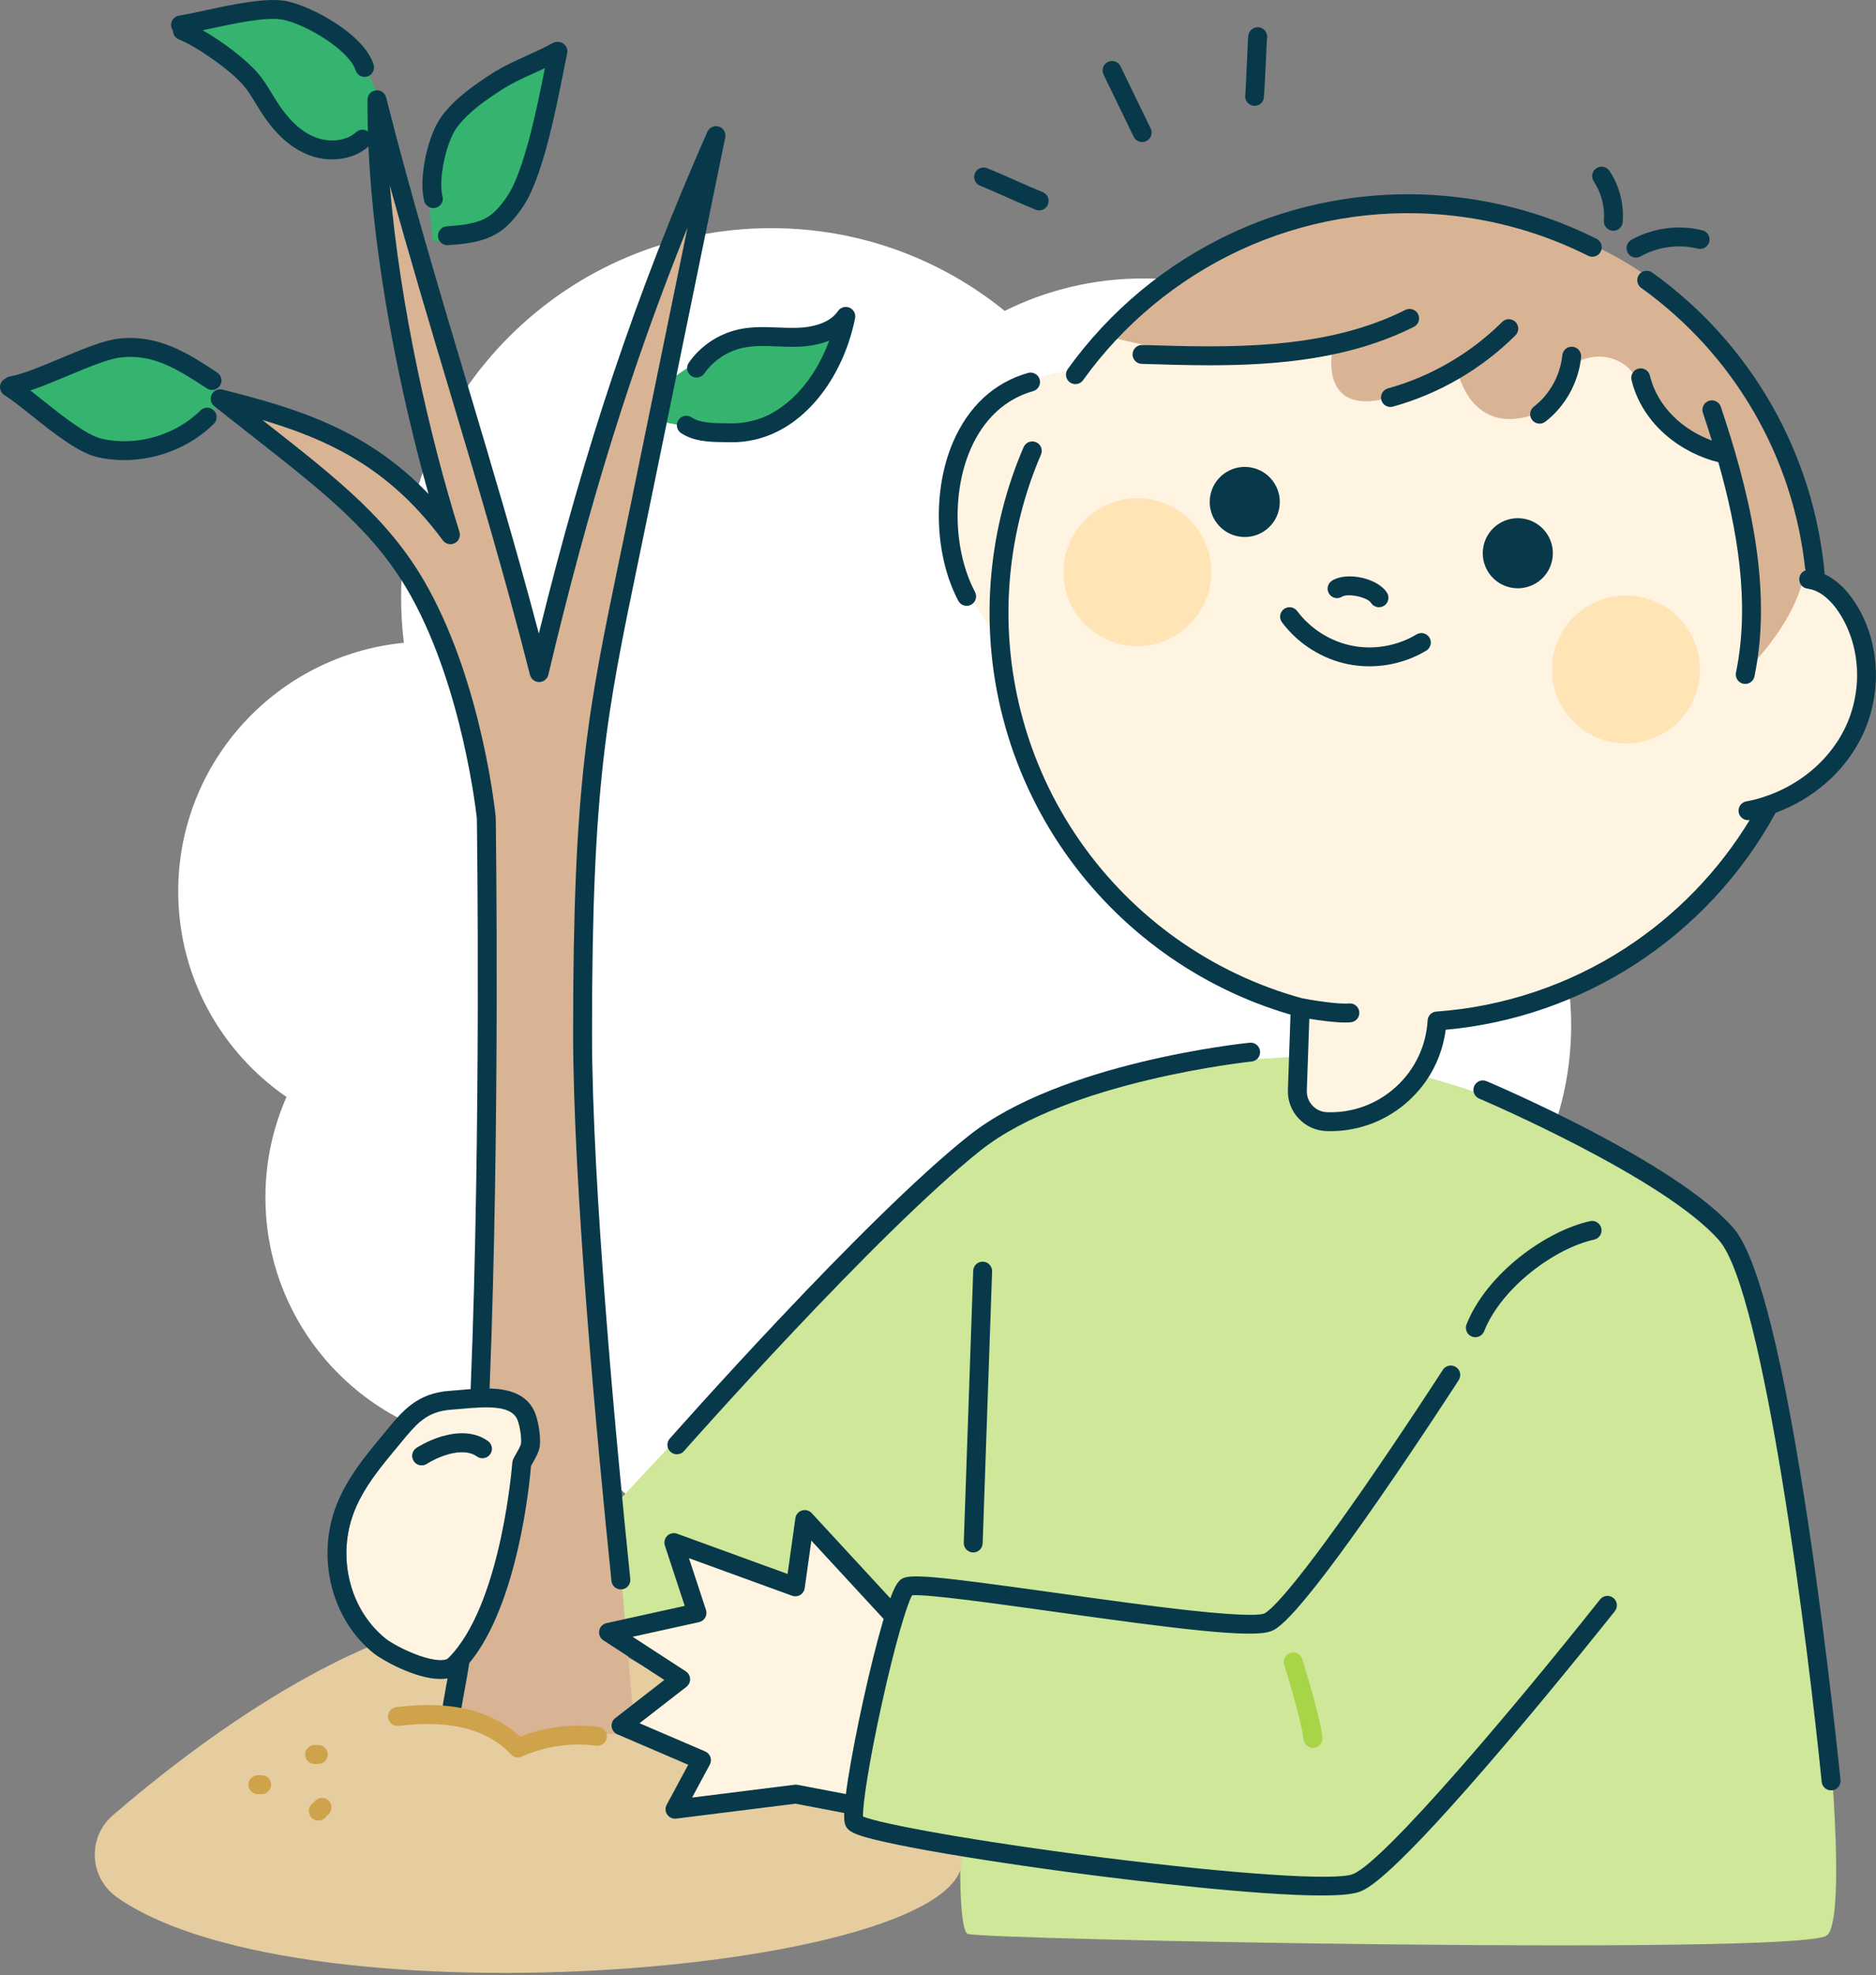 <svg width="780" height="821" viewBox="0 0 780 821" fill="none" xmlns="http://www.w3.org/2000/svg">
<rect x="0" y="0" width="780" height="821" fill="#808080" stroke="none"/>
<g clip-path="url(#clip0_227_1173)">
<path d="M653.251 426.497C653.355 377.317 625.853 334.512 585.311 312.662C597.534 293.012 604.623 269.844 604.672 245.019C604.825 173.769 547.032 115.889 475.596 115.741C454.802 115.696 435.148 120.557 417.723 129.218C391.326 107.784 357.67 94.899 320.982 94.823C235.993 94.643 166.952 163.209 166.772 247.967C166.759 254.468 167.154 260.875 167.927 267.165C115.354 272.291 74.219 316.439 74.102 370.243C74.025 405.771 91.864 437.164 119.119 455.932C113.517 468.638 110.39 482.675 110.359 497.437C110.237 554.758 156.732 601.326 214.206 601.451C222.961 601.469 231.465 600.403 239.596 598.391C262.996 631.084 301.315 652.432 344.665 652.522C408.976 652.656 462.416 605.963 472.551 544.664C488.211 551.425 505.474 555.197 523.623 555.233C595.063 555.385 653.099 497.747 653.247 426.501L653.251 426.497Z" fill="white"/>
<path d="M92.135 167.518C92.135 167.518 76.243 132.794 29.158 149.275L3.848 161.636C3.848 161.636 45.639 214.019 92.135 167.524V167.518Z" fill="#35B46F"/>
<path d="M279.868 157.116C279.868 157.116 299.487 140.636 334.02 138.284C334.02 138.284 348.143 140.636 352.073 129.65C352.073 129.65 338.73 190.864 275.164 175.169L279.874 157.116H279.868Z" fill="#35B46F"/>
<path d="M180.188 100.225C180.188 100.225 166.059 40.976 226.493 22.924C226.493 22.924 229.631 97.867 180.188 100.225Z" fill="#35B46F"/>
<path d="M161.387 52.743C161.387 52.743 131.563 79.423 112.73 46.467C93.897 13.506 75.059 14.291 75.059 14.291C75.059 14.291 141.762 -24.16 161.387 52.743Z" fill="#35B46F"/>
<path d="M256.318 624.847C256.318 624.847 374.036 496.538 416.411 467.107C458.792 437.676 558.851 438.855 558.851 438.855C558.851 438.855 698.932 468.286 723.653 522.432C748.375 576.584 773.489 796.317 759.36 804.558C745.231 812.798 406.212 806.129 402.283 803.772C398.359 801.42 399.341 766.69 399.341 766.69L354.019 757.86L259.254 678.993L256.312 624.841L256.318 624.847Z" fill="#CEE799"/>
<path d="M48.702 788.628C37.144 780.556 36.19 763.794 46.844 754.572C76.005 729.317 141.828 677.826 201.021 670.754C252.366 664.624 356.017 757.474 356.017 757.474C356.017 757.474 398.763 759.966 399.964 771.99C404.674 819.074 127.16 843.414 48.702 788.628Z" fill="#E5CD9F"/>
<path d="M188.823 715.093C188.823 715.093 213.151 386.27 202.166 330.553C186.808 252.656 160.964 216.366 93.867 164.572C93.867 164.572 166.066 184.584 185.685 219.897C185.685 219.897 151.937 88.837 158.219 58.233L226.494 280.325C226.494 280.325 268.286 101.394 293.394 73.928C293.394 73.928 238.265 296.019 242.969 422.37C247.679 548.72 264.16 721.369 264.16 721.369C264.16 721.369 228.06 717.445 216.289 726.864C216.289 726.864 199.808 709.598 188.823 715.093Z" fill="#D8B495"/>
<path d="M754.555 242.921C747.881 156.06 675.289 87.662 586.721 87.662C531.929 87.662 483.261 113.843 452.522 154.371C439.348 153.102 420.015 156.734 403.085 181.444C378.459 217.38 409.142 258.958 419.038 270.763C425.123 340.728 473.993 398.433 539.355 417.563L538.07 456.109C538.07 456.109 572.115 492.422 598.61 423.906C658.157 419.752 709.16 384.635 735.638 334.547C751.597 327.413 770.985 313.531 775.858 287.384C780.64 261.737 767.359 249.096 754.561 242.915L754.555 242.921Z" fill="#FFF4E1"/>
<path d="M461.16 139.857C461.16 139.857 502.362 152.807 554.157 144.566C554.157 144.566 547.095 175.17 580.057 164.578C613.019 153.985 605.957 153.985 605.957 153.985C605.957 153.985 611.845 184.589 642.45 170.466L647.945 158.869C653.542 147.053 669.377 144.488 678.229 154.109C678.863 154.794 679.492 155.54 680.121 156.337C680.121 156.337 687.182 183.411 714.261 188.12C714.261 188.12 736.625 257.574 724.854 279.937C724.854 279.937 753.106 254.037 750.754 228.143C750.754 228.143 737.804 133.968 660.109 101.013C582.415 68.051 492.949 98.66 461.166 139.857H461.16Z" fill="#D8B495"/>
<path d="M701.821 295.039C711.086 280.799 707.053 261.744 692.813 252.479C678.573 243.214 659.518 247.247 650.253 261.487C640.988 275.727 645.02 294.781 659.261 304.047C673.501 313.312 692.555 309.279 701.821 295.039Z" fill="#FFE4B6"/>
<path d="M487.91 264.659C502.74 256.371 508.043 237.63 499.755 222.8C491.466 207.97 472.725 202.667 457.895 210.955C443.065 219.243 437.762 237.984 446.05 252.814C454.338 267.644 473.079 272.947 487.91 264.659Z" fill="#FFE4B6"/>
<path d="M545.925 726.477C543.971 726.477 542.282 725.023 542.029 723.036C540.912 714.082 534.013 692.168 533.94 691.949C533.289 689.878 534.434 687.672 536.506 687.021C538.577 686.364 540.783 687.515 541.434 689.586C541.726 690.512 548.619 712.404 549.826 722.065C550.096 724.22 548.569 726.179 546.413 726.449C546.245 726.471 546.082 726.477 545.919 726.477H545.925Z" fill="#A8D447"/>
<path d="M366.93 674.492C367.093 673.937 367.25 673.403 367.402 672.876L337.342 640.318L334.575 660.077C334.412 661.25 333.722 662.289 332.706 662.901C331.69 663.513 330.449 663.631 329.338 663.226L286.446 647.616L293.53 669.137C293.878 670.193 293.76 671.343 293.21 672.309C292.66 673.274 291.728 673.959 290.639 674.2L263.016 680.291L285.138 694.667C286.204 695.357 286.867 696.525 286.923 697.793C286.973 699.062 286.412 700.28 285.407 701.06L265.884 716.233L293.204 727.959C294.215 728.397 295.001 729.233 295.365 730.277C295.73 731.316 295.641 732.467 295.113 733.432L287.737 747.129L330.404 741.796C330.808 741.746 331.224 741.757 331.628 741.835L351.712 745.669C351.954 743.755 352.268 741.549 352.672 738.995C354.093 729.974 356.327 718.422 358.959 706.471C361.626 694.369 364.455 683.008 366.925 674.487L366.93 674.492Z" fill="#FFF4E1"/>
<path d="M187.681 585.902C177.37 586.581 173.002 591.908 166.39 599.969C165.621 600.907 164.835 601.867 164.015 602.843C155.809 612.65 148.208 622.439 145.357 634.351C145.272 634.704 145.188 635.064 145.115 635.417C141.427 652.712 147.394 670.619 160.311 681.037C162.287 682.631 168.209 685.971 174.176 688.082C180.945 690.478 185.167 690.377 186.351 689.21C187.053 688.519 187.738 687.79 188.406 687.026C188.428 687.004 188.445 686.976 188.467 686.948C208.732 663.664 212.975 608.619 213.015 608.047C213.015 608.047 213.015 608.036 213.015 608.03C213.104 606.829 213.632 605.919 214.592 604.269C215.181 603.247 216.573 600.851 216.669 599.975C216.944 597.106 216.001 591.605 214.861 589.472C212.936 585.852 207.873 584.92 202.209 584.92C201.395 584.92 200.57 584.942 199.739 584.97C199.716 584.97 199.7 584.97 199.677 584.97C197.168 585.071 194.614 585.302 192.223 585.521C190.628 585.666 189.118 585.801 187.687 585.897L187.681 585.902ZM202.899 598.953C204.667 600.211 205.077 602.664 203.82 604.432C202.562 606.2 200.104 606.61 198.341 605.352C192.009 600.839 181.142 606.02 177.493 608.395C176.831 608.827 176.09 609.029 175.349 609.029C174.063 609.029 172.806 608.4 172.054 607.25C170.869 605.437 171.375 603.006 173.188 601.816C173.906 601.344 190.892 590.393 202.899 598.948V598.953Z" fill="#FFF4E1"/>
<path d="M627.837 244.151C635.684 245.936 643.492 241.024 645.277 233.177C647.062 225.33 642.151 217.521 634.303 215.736C626.456 213.951 618.647 218.863 616.862 226.71C615.077 234.558 619.989 242.366 627.837 244.151Z" fill="#08394A"/>
<path d="M503.335 205.398C501.55 213.245 506.462 221.054 514.309 222.839C522.157 224.624 529.965 219.712 531.75 211.865C533.535 204.017 528.623 196.209 520.776 194.424C512.928 192.639 505.12 197.551 503.335 205.398Z" fill="#08394A"/>
<path d="M444.844 158.913C445.54 159.412 446.337 159.648 447.129 159.648C448.352 159.648 449.559 159.076 450.323 158.009C466.989 134.775 489.498 116.117 515.415 104.043C542.107 91.609 571.79 86.535 601.266 89.364C622.036 91.356 641.896 97.054 660.285 106.293C662.222 107.27 664.585 106.484 665.562 104.548C666.538 102.611 665.752 100.248 663.816 99.271C644.556 89.594 623.764 83.627 602.018 81.539C571.15 78.581 540.058 83.896 512.098 96.919C484.957 109.56 461.387 129.1 443.935 153.429C442.672 155.191 443.076 157.644 444.838 158.913H444.844Z" fill="#08394A"/>
<path d="M589.608 130.566C588.637 128.624 586.274 127.844 584.331 128.815C550.589 145.745 510.403 144.487 474.944 143.381C474.904 143.381 474.859 143.381 474.82 143.381C472.71 143.381 470.964 145.06 470.896 147.187C470.829 149.354 472.53 151.167 474.702 151.234C483.835 151.521 493.277 151.818 502.853 151.818C531.431 151.818 561.249 149.191 587.857 135.843C589.799 134.872 590.579 132.508 589.608 130.566Z" fill="#08394A"/>
<path d="M630.12 133.827C628.593 132.289 626.101 132.278 624.563 133.81C611.389 146.9 594.964 156.454 577.068 161.439C574.98 162.023 573.757 164.189 574.335 166.277C574.817 168.018 576.395 169.152 578.118 169.152C578.466 169.152 578.82 169.107 579.173 169.006C598.36 163.662 615.969 153.417 630.098 139.378C631.636 137.852 631.647 135.359 630.115 133.821L630.12 133.827Z" fill="#08394A"/>
<path d="M653.855 144.133C651.694 143.919 649.774 145.502 649.566 147.663C648.758 155.96 644.335 163.948 637.733 169.033C636.016 170.358 635.696 172.822 637.02 174.546C637.795 175.55 638.957 176.078 640.136 176.078C640.972 176.078 641.814 175.814 642.533 175.264C650.824 168.876 656.381 158.845 657.391 148.427C657.599 146.266 656.022 144.346 653.86 144.138L653.855 144.133Z" fill="#08394A"/>
<path d="M685.988 156.1C685.477 153.989 683.35 152.693 681.245 153.209C679.134 153.72 677.843 155.847 678.354 157.952C682.912 176.723 699.421 188.433 714.437 192.109C722.189 219.317 727.796 250.617 721.779 279.526C721.335 281.653 722.699 283.73 724.821 284.174C725.091 284.23 725.36 284.258 725.624 284.258C727.448 284.258 729.082 282.984 729.469 281.131C737.463 242.77 726.197 201.102 715.486 169.084C714.796 167.023 712.573 165.918 710.513 166.602C708.453 167.293 707.347 169.516 708.032 171.576C709.272 175.292 710.524 179.143 711.753 183.1C700.493 178.997 689.317 169.802 685.988 156.094V156.1Z" fill="#08394A"/>
<path d="M560.746 276.108C563.575 276.664 566.46 276.939 569.345 276.939C577.631 276.939 585.927 274.688 593.017 270.411C594.875 269.288 595.47 266.875 594.347 265.017C593.224 263.159 590.811 262.564 588.953 263.686C581.049 268.458 571.315 270.181 562.256 268.401C553.196 266.622 544.837 261.357 539.319 253.953C538.023 252.213 535.564 251.853 533.824 253.15C532.084 254.447 531.724 256.905 533.021 258.651C539.69 267.604 549.794 273.97 560.746 276.12V276.108Z" fill="#08394A"/>
<path d="M552.592 246.768C553.748 248.603 556.179 249.148 558.014 247.992C560.434 246.465 568.528 248.199 570.05 250.574C570.802 251.747 572.065 252.381 573.361 252.381C574.086 252.381 574.821 252.179 575.478 251.758C577.302 250.585 577.835 248.16 576.668 246.33C572.778 240.256 559.962 237.461 553.821 241.345C551.986 242.502 551.436 244.932 552.598 246.768H552.592Z" fill="#08394A"/>
<path d="M767.181 245.095C764.56 242.254 761.686 240.099 758.677 238.684C754.164 188.411 728.067 142.747 686.955 113.271C685.192 112.008 682.734 112.413 681.471 114.175C680.208 115.938 680.612 118.391 682.374 119.659C720.994 147.35 745.727 190.006 750.616 237.09C749.297 237.59 748.292 238.785 748.107 240.279C747.843 242.434 749.37 244.393 751.526 244.663C754.933 245.084 758.256 247.026 761.399 250.433C762.539 251.668 763.617 253.06 764.616 254.587C773.861 268.676 774.647 287.913 766.62 303.591C760.013 316.502 747.787 326.606 733.08 331.315C730.773 332.056 728.41 332.651 726.058 333.089C723.925 333.488 722.516 335.542 722.914 337.675C723.268 339.567 724.918 340.886 726.771 340.886C727.006 340.886 727.242 340.864 727.483 340.819C714.517 362.166 696.722 380.505 675.661 394.162C652.163 409.397 625.034 418.479 597.214 420.433C595.244 420.573 593.683 422.15 593.565 424.126C592.953 434.752 588.283 444.553 580.419 451.721C572.56 458.889 562.377 462.645 551.74 462.263C549.416 462.184 547.266 461.202 545.678 459.501C544.095 457.8 543.264 455.589 543.343 453.27L544.381 423.43C548.58 424.121 554.771 424.985 559.329 424.985C560.149 424.985 560.912 424.957 561.603 424.895C563.764 424.699 565.358 422.79 565.167 420.629C564.976 418.468 563.068 416.862 560.901 417.065C556.253 417.48 545.481 415.701 541.513 414.943C504.156 404.76 471.329 381.566 449.06 349.615C426.517 317.271 416.228 277.815 420.079 238.516C421.763 221.328 426.051 204.651 432.815 188.945C433.674 186.952 432.754 184.639 430.761 183.78C428.768 182.922 426.455 183.842 425.597 185.835C418.507 202.288 414.022 219.751 412.254 237.747C408.223 278.904 419.001 320.223 442.611 354.106C465.356 386.747 498.632 410.66 536.573 421.712L535.484 452.99C535.332 457.408 536.91 461.623 539.924 464.856C542.944 468.09 547.036 469.959 551.459 470.11C552.032 470.133 552.605 470.139 553.172 470.139C565.246 470.139 576.737 465.693 585.701 457.52C594.239 449.734 599.622 439.355 601.082 427.999C629.059 425.485 656.25 416.099 679.927 400.752C704.216 385.007 724.357 363.306 738.166 338.001C738.194 337.95 738.216 337.894 738.244 337.838C753.687 332.146 766.474 321.099 773.603 307.172C782.899 289.025 781.944 266.689 771.178 250.281C769.943 248.395 768.59 246.655 767.159 245.106L767.181 245.095Z" fill="#08394A"/>
<path d="M398.438 249.709C399.139 251.045 400.504 251.803 401.918 251.803C402.536 251.803 403.164 251.657 403.748 251.348C405.668 250.337 406.403 247.957 405.387 246.038C396.524 229.254 395.721 204.954 403.434 186.941C407.211 178.122 414.806 166.738 429.558 162.568C431.646 161.978 432.859 159.806 432.27 157.718C431.68 155.629 429.508 154.411 427.42 155.006C413.381 158.975 402.592 168.95 396.209 183.848C387.626 203.893 388.541 230.977 398.438 249.709Z" fill="#08394A"/>
<path d="M670.451 95.903C670.557 95.915 670.664 95.915 670.771 95.915C672.797 95.915 674.52 94.354 674.683 92.299C675.284 84.823 673.33 77.267 669.182 71.019C667.981 69.212 665.545 68.718 663.737 69.919C661.93 71.12 661.436 73.557 662.637 75.364C665.814 80.152 667.313 85.94 666.853 91.665C666.679 93.826 668.29 95.724 670.456 95.898L670.451 95.903Z" fill="#08394A"/>
<path d="M705.917 103.347C708.022 103.875 710.155 102.589 710.677 100.484C711.199 98.379 709.919 96.246 707.814 95.724C697.929 93.265 687.162 94.714 678.276 99.698C676.385 100.759 675.711 103.156 676.772 105.048C677.491 106.333 678.827 107.057 680.202 107.057C680.853 107.057 681.51 106.895 682.122 106.552C689.279 102.539 697.957 101.371 705.922 103.353L705.917 103.347Z" fill="#08394A"/>
<path d="M257.754 231.354C244.389 295.772 238.287 325.175 238.287 429.437C238.287 492.867 248.279 599.296 254.235 657.091C254.442 659.111 256.149 660.616 258.136 660.616C258.271 660.616 258.405 660.61 258.546 660.593C260.707 660.369 262.273 658.443 262.054 656.282C256.115 598.639 246.146 492.514 246.146 429.431C246.146 325.978 252.197 296.828 265.45 232.948C266.623 227.307 267.847 221.396 269.132 215.142C279.938 162.478 290.744 109.814 301.544 57.15C301.948 55.185 300.803 53.226 298.889 52.614C296.975 52.002 294.909 52.934 294.101 54.775C264.552 121.855 243.294 185.005 224.035 263.344C214.57 227.469 204.247 192.936 194.216 159.402C182.793 121.203 170.983 81.708 160.531 40.484C160.042 38.57 158.218 37.312 156.253 37.548C154.294 37.784 152.812 39.44 152.795 41.416C152.762 45.755 152.823 50.161 152.952 54.624C151.482 53.591 149.444 53.675 148.063 54.933C143.82 58.783 136.455 59.496 130.145 56.667C124.627 54.192 119.676 49.426 115.012 42.1C114.377 41.107 113.777 40.108 113.137 39.053C111.357 36.105 109.511 33.063 107.119 30.296C102.286 24.705 92.699 17.391 84.284 12.574C85.109 12.395 85.957 12.215 86.833 12.024C97.026 9.824 110.981 6.81 117.701 8.196C122.539 9.195 129.567 12.434 135.602 16.453C142.158 20.815 146.722 25.569 147.816 29.167C148.333 30.863 149.888 31.957 151.577 31.957C151.953 31.957 152.341 31.901 152.722 31.789C154.799 31.16 155.972 28.965 155.338 26.888C151.532 14.354 129.837 2.684 119.289 0.506C110.948 -1.212 96.656 1.87 85.171 4.345C81.096 5.227 77.239 6.057 74.455 6.49C72.311 6.821 70.84 8.83 71.177 10.975C71.278 11.631 71.542 12.232 71.918 12.726C71.918 14.264 72.833 15.729 74.343 16.352C82.477 19.726 95.769 29.173 101.175 35.432C103.134 37.7 104.728 40.332 106.412 43.117C107.046 44.166 107.703 45.25 108.382 46.316C113.895 54.977 119.963 60.709 126.929 63.835C130.555 65.463 134.4 66.255 138.128 66.255C143.797 66.255 149.203 64.419 153.183 60.883C155.372 109.455 166.413 163.511 178.168 205.314C152.84 178.869 124.162 169.854 92.496 161.939C90.7 161.49 88.837 162.355 88.017 164.016C87.198 165.678 87.647 167.682 89.095 168.833C94.433 173.071 99.474 177.022 104.352 180.845C135.849 205.521 156.657 221.828 171.275 248.48C192.212 286.639 197.921 337.013 198.264 340.213C198.342 345.619 200.06 468.971 195.681 577.348C194.244 577.454 192.841 577.583 191.505 577.701C189.961 577.842 188.496 577.971 187.16 578.061C173.453 578.964 167.362 586.385 160.306 594.985C159.554 595.9 158.785 596.843 157.982 597.803C149.5 607.935 140.951 618.965 137.707 632.527C137.606 632.948 137.51 633.369 137.42 633.79C133.12 653.953 140.165 674.907 155.366 687.161C158.605 689.777 172.616 697.843 183.158 697.843C184.163 697.843 185.134 697.759 186.066 697.602C185.869 698.68 185.673 699.769 185.482 700.824C184.915 703.939 184.427 706.634 184.18 708.217C183.848 710.361 185.314 712.371 187.458 712.702C187.66 712.735 187.868 712.747 188.064 712.747C189.967 712.747 191.64 711.36 191.943 709.418C192.173 707.936 192.678 705.163 193.212 702.222C193.919 698.337 194.699 694.015 195.115 691.242C215.497 666.684 220.251 615.838 220.79 609.243C220.947 608.951 221.189 608.541 221.379 608.215C222.94 605.521 224.254 603.102 224.478 600.733C224.86 596.775 223.788 589.54 221.784 585.779C218.242 579.127 211.034 577.303 203.557 577.095C207.992 466.732 206.139 341.178 206.122 339.91C206.122 339.797 206.117 339.691 206.105 339.579C205.887 337.384 200.481 285.354 178.168 244.691C162.77 216.624 141.462 199.93 109.202 174.654C109.157 174.62 109.112 174.581 109.062 174.547C120.934 178.072 131.537 182.024 141.546 187.323C158.319 196.203 171.847 208.047 184.124 224.595C185.269 226.133 187.351 226.627 189.063 225.757C190.775 224.887 191.606 222.911 191.034 221.081C178.937 182.4 166.284 127.827 162.085 77.049C170.062 106.042 178.476 134.187 186.689 161.653C198.106 199.829 209.906 239.308 220.358 280.515C220.801 282.261 222.367 283.479 224.164 283.479H224.197C226.005 283.462 227.571 282.216 227.992 280.453C244.641 210.141 262.509 152.47 285.86 94.518C277.721 134.204 269.576 173.884 261.436 213.565C260.157 219.813 258.927 225.718 257.76 231.354H257.754ZM199.723 584.976C200.554 584.943 201.379 584.926 202.193 584.926C207.862 584.926 212.92 585.863 214.846 589.478C215.985 591.617 216.928 597.112 216.653 599.981C216.558 600.856 215.171 603.253 214.576 604.275C213.622 605.925 213.089 606.84 212.999 608.036C212.999 608.036 212.999 608.047 212.999 608.053C212.959 608.625 208.716 663.675 188.451 686.953C188.429 686.976 188.407 687.004 188.39 687.032C187.722 687.795 187.037 688.525 186.335 689.216C185.151 690.383 180.924 690.484 174.16 688.087C168.193 685.971 162.276 682.637 160.295 681.043C147.378 670.624 141.411 652.718 145.099 635.423C145.178 635.064 145.257 634.71 145.341 634.357C148.192 622.445 155.793 612.656 164 602.849C164.819 601.872 165.605 600.912 166.374 599.975C172.987 591.914 177.359 586.587 187.666 585.908C189.097 585.813 190.607 585.678 192.201 585.532C194.592 585.319 197.147 585.089 199.656 584.982C199.673 584.982 199.695 584.982 199.717 584.982L199.723 584.976Z" fill="#08394A"/>
<path d="M278.475 597.92C277.038 599.548 277.195 602.029 278.823 603.466C279.57 604.123 280.496 604.449 281.422 604.449C282.511 604.449 283.595 604 284.369 603.118C285.166 602.215 364.815 512.11 407.858 478.037C444.182 449.28 519.637 441.275 520.395 441.196C522.556 440.977 524.128 439.047 523.903 436.891C523.684 434.73 521.747 433.158 519.598 433.383C516.409 433.708 441.111 441.696 402.98 471.879C359.386 506.39 279.284 597.011 278.475 597.926V597.92Z" fill="#08394A"/>
<path d="M752.271 636.186C741.611 564.548 731.007 522.241 720.74 510.436C696.878 482.992 621.277 450.721 618.072 449.363C616.073 448.515 613.766 449.447 612.919 451.446C612.071 453.444 613.003 455.751 615.001 456.599C615.77 456.924 692.129 489.515 714.807 515.595C733.449 537.032 751.883 685.285 757.418 740.599C757.62 742.625 759.327 744.135 761.325 744.135C761.454 744.135 761.589 744.13 761.723 744.113C763.885 743.9 765.456 741.974 765.243 739.813C765.193 739.314 760.141 689.08 752.271 636.18V636.186Z" fill="#08394A"/>
<path d="M670.785 664.147C669.084 662.8 666.614 663.086 665.267 664.787C631.143 707.83 575.622 773.753 562.526 778.934C555.329 781.785 513.313 778.984 457.965 771.968C406.07 765.389 366.209 758.12 358.816 755.004C358.642 750.036 361.309 732.405 366.529 708.649C372.075 683.406 377.049 666.864 379.232 663.047C385.413 662.491 414.63 666.577 438.313 669.889C487.817 676.811 520.846 681.11 528.581 677.922C531.152 676.861 537.99 674.049 573.376 623.069C590.576 598.286 606.349 573.862 606.506 573.615C607.685 571.791 607.157 569.36 605.333 568.181C603.509 567.003 601.078 567.53 599.899 569.355C599.742 569.596 584.03 593.93 566.904 618.6C535.301 664.124 527.285 669.951 525.584 670.653C524.4 671.141 519.044 671.989 494.918 669.362C478.594 667.582 458.667 664.798 439.396 662.104C387.742 654.879 378.07 654.02 374.742 656.356C373.602 657.153 372.305 658.545 370.178 664.31L337.48 628.895C336.447 627.778 334.87 627.357 333.422 627.812C331.973 628.267 330.912 629.513 330.705 631.017L327.46 654.183L281.52 637.461C280.106 636.945 278.523 637.287 277.439 638.331C276.362 639.381 275.969 640.953 276.44 642.378L284.697 667.459L252.157 674.633C250.613 674.975 249.417 676.21 249.137 677.765C248.856 679.325 249.535 680.897 250.86 681.762L276.216 698.242L255.794 714.111C254.694 714.964 254.133 716.334 254.307 717.715C254.486 719.096 255.379 720.275 256.653 720.825L286.146 733.488L277.192 750.115C276.496 751.412 276.581 752.983 277.411 754.196C278.152 755.274 279.365 755.902 280.65 755.902C280.813 755.902 280.976 755.891 281.139 755.874L330.75 749.671L350.851 753.505C350.896 753.517 350.941 753.517 350.986 753.522C350.868 757.07 351.294 758.091 351.581 758.776C352.574 761.156 355.308 762.492 363.296 764.496C368.679 765.849 376.229 767.404 385.727 769.116C403.791 772.372 428.36 776.071 453.127 779.265C471.196 781.594 522.053 787.814 549.418 787.814C556.862 787.814 562.57 787.354 565.405 786.231C568.543 784.991 578.086 781.213 626.204 724.647C649.712 697.007 671.2 669.929 671.414 669.659C672.761 667.958 672.475 665.488 670.774 664.141L670.785 664.147ZM352.67 739.001C352.266 741.555 351.951 743.761 351.71 745.675L331.625 741.841C331.221 741.762 330.806 741.751 330.402 741.802L287.734 747.134L295.11 733.438C295.632 732.467 295.722 731.322 295.363 730.283C294.998 729.245 294.218 728.403 293.202 727.965L265.881 716.238L285.405 701.066C286.41 700.285 286.971 699.067 286.92 697.799C286.864 696.53 286.202 695.363 285.135 694.672L263.013 680.296L290.636 674.206C291.72 673.965 292.657 673.28 293.207 672.314C293.757 671.349 293.875 670.198 293.527 669.143L286.443 647.621L329.335 663.232C330.452 663.636 331.687 663.518 332.703 662.906C333.719 662.294 334.404 661.256 334.572 660.083L337.34 640.324L367.399 672.881C367.242 673.403 367.085 673.937 366.928 674.498C364.463 683.019 361.634 694.38 358.962 706.483C356.33 718.433 354.096 729.986 352.675 739.006L352.67 739.001Z" fill="#08394A"/>
<path d="M404.637 528.18L400.713 641.187C400.64 643.354 402.335 645.173 404.502 645.252C404.547 645.252 404.592 645.252 404.643 645.252C406.748 645.252 408.493 643.579 408.566 641.457L412.49 528.449C412.563 526.283 410.868 524.464 408.701 524.385C406.523 524.307 404.716 526.008 404.637 528.174V528.18Z" fill="#08394A"/>
<path d="M173.153 601.815C171.34 603.005 170.835 605.436 172.019 607.249C172.771 608.4 174.029 609.029 175.314 609.029C176.05 609.029 176.796 608.821 177.458 608.394C181.113 606.02 191.98 600.839 198.307 605.352C200.075 606.609 202.528 606.199 203.785 604.431C205.043 602.663 204.633 600.21 202.865 598.953C190.858 590.398 173.866 601.35 173.153 601.821V601.815Z" fill="#08394A"/>
<path d="M613.407 555.792C614.967 555.792 616.443 554.86 617.055 553.322C624.42 534.905 646.66 518.75 662.804 515.219C664.926 514.753 666.268 512.66 665.802 510.543C665.336 508.421 663.242 507.085 661.126 507.546C643.09 511.492 618.324 529 609.764 550.409C608.955 552.424 609.938 554.709 611.953 555.517C612.43 555.708 612.924 555.798 613.412 555.798L613.407 555.792Z" fill="#08394A"/>
<path d="M410.453 69.902C408.443 69.082 406.147 70.042 405.328 72.052C404.508 74.062 405.468 76.357 407.478 77.177C411.806 78.951 415.421 80.562 418.918 82.117C422.471 83.7 426.142 85.333 430.582 87.152C431.071 87.354 431.576 87.444 432.07 87.444C433.619 87.444 435.084 86.523 435.707 85.002C436.527 82.992 435.567 80.697 433.558 79.877C429.224 78.103 425.609 76.492 422.112 74.932C418.564 73.349 414.893 71.715 410.453 69.897V69.902Z" fill="#08394A"/>
<path d="M471.351 56.824C472.03 58.222 473.428 59.03 474.882 59.03C475.46 59.03 476.05 58.901 476.605 58.631C478.553 57.677 479.367 55.325 478.413 53.377C476.179 48.797 474.169 44.643 472.159 40.484C470.144 36.319 468.135 32.153 465.895 27.562C464.941 25.614 462.589 24.8 460.641 25.754C458.693 26.709 457.879 29.061 458.833 31.008C461.067 35.589 463.077 39.743 465.087 43.902C467.102 48.067 469.111 52.232 471.351 56.824Z" fill="#08394A"/>
<path d="M521.637 43.986C523.208 43.986 524.696 43.038 525.302 41.483C525.523 40.914 525.824 36.374 526.206 27.865C526.408 23.295 526.661 17.699 526.779 16.155C526.885 15.701 526.908 15.218 526.84 14.724C526.554 12.714 524.775 11.204 522.748 11.311C521.48 11.373 519.257 12.248 518.982 15.139C518.959 15.353 518.937 15.661 518.914 16.054C518.869 16.75 518.813 17.744 518.757 18.934C518.639 21.275 518.504 24.396 518.364 27.511C518.151 32.299 517.887 38.221 517.78 39.361C517.455 41.174 518.443 43.026 520.222 43.717C520.688 43.896 521.171 43.986 521.648 43.986H521.637Z" fill="#08394A"/>
<path d="M203.33 89.841C198.419 93.136 191.688 93.63 185.749 94.063C183.583 94.22 181.96 96.106 182.117 98.267C182.269 100.333 183.992 101.91 186.03 101.91C186.125 101.91 186.221 101.91 186.322 101.899C192.895 101.416 201.068 100.821 207.709 96.364C211.728 93.664 214.613 89.965 217.134 86.367C225.312 74.685 230.707 47.68 234.277 29.807C234.838 27 235.366 24.351 235.826 22.167C236.275 20.045 234.917 17.957 232.795 17.508C232.615 17.469 232.43 17.446 232.25 17.435C231.437 17.323 230.578 17.458 229.803 17.895C226.508 19.731 222.983 21.331 219.25 23.026C214.232 25.305 209.039 27.657 204.374 30.677C197.088 35.392 189.499 40.618 183.841 48.028C177.75 56.004 173.922 74.281 176.386 83.577C176.852 85.334 178.441 86.501 180.181 86.501C180.512 86.501 180.854 86.457 181.191 86.367C183.291 85.811 184.537 83.656 183.981 81.562C182.146 74.652 185.514 58.788 190.088 52.799C194.978 46.394 201.938 41.617 208.641 37.278C212.811 34.578 217.734 32.344 222.494 30.189C223.836 29.577 225.2 28.954 226.559 28.319C223.325 44.502 217.92 71.542 210.695 81.865C208.613 84.84 206.277 87.865 203.325 89.847L203.33 89.841Z" fill="#08394A"/>
<path d="M83.367 170.584C72.881 180.963 56.793 185.6 42.389 182.378C36.119 180.98 26.043 172.953 17.949 166.509C16.113 165.05 14.328 163.629 12.622 162.31C17.186 160.783 22.4 158.605 27.806 156.343C36.22 152.824 44.916 149.181 50.085 148.58C63.058 147.064 72.724 152.683 85.994 161.423C87.807 162.619 90.243 162.114 91.439 160.306C92.635 158.493 92.135 156.057 90.322 154.861C78.349 146.969 65.971 138.818 49.176 140.772C42.906 141.502 34.099 145.19 24.775 149.091C17.056 152.324 9.074 155.664 4.263 156.416C3.528 156.534 2.871 156.848 2.338 157.298C1.648 157.601 1.036 158.111 0.604 158.796C-0.553 160.632 0.003 163.057 1.839 164.213C4.78 166.06 8.799 169.265 13.054 172.656C22.238 179.97 32.639 188.255 40.677 190.051C44.253 190.848 47.913 191.236 51.584 191.236C65.314 191.236 79.157 185.808 88.896 176.17C90.44 174.643 90.451 172.156 88.924 170.612C87.397 169.069 84.911 169.057 83.367 170.584Z" fill="#08394A"/>
<path d="M353.193 127.883C351.47 127.159 349.477 127.742 348.422 129.286C344.436 135.118 335.797 136.162 331.004 136.269C328.567 136.32 326.137 136.224 323.555 136.123C318.194 135.91 312.648 135.691 307.091 136.915C298.8 138.739 291.25 143.78 286.389 150.74C285.148 152.52 285.58 154.967 287.36 156.213C289.139 157.454 291.587 157.021 292.833 155.242C296.577 149.881 302.392 145.997 308.78 144.594C313.35 143.589 318.155 143.78 323.246 143.982C325.828 144.083 328.506 144.195 331.178 144.133C336.308 144.021 340.9 143.14 344.773 141.557C341.832 149.601 337.56 156.859 332.295 162.629C326.586 168.882 316.948 176.253 303.493 175.955C302.712 175.938 301.921 175.927 301.129 175.916C296.173 175.854 291.048 175.787 287.511 173.457C285.698 172.267 283.262 172.767 282.072 174.58C280.882 176.393 281.381 178.829 283.195 180.019C288.651 183.606 295.23 183.69 301.028 183.763C301.797 183.775 302.555 183.78 303.307 183.803C303.655 183.808 303.998 183.814 304.346 183.814C316.942 183.814 328.595 178.335 338.105 167.917C346.598 158.616 352.784 145.958 355.523 132.272C355.888 130.442 354.917 128.607 353.193 127.877V127.883Z" fill="#08394A"/>
<path d="M108.798 745.707H107.226C105.054 745.707 103.297 743.95 103.297 741.778C103.297 739.606 105.054 737.849 107.226 737.849H108.798C110.97 737.849 112.727 739.606 112.727 741.778C112.727 743.95 110.97 745.707 108.798 745.707Z" fill="#CFA24C"/>
<path d="M132.341 733.151H130.769C128.597 733.151 126.84 731.394 126.84 729.221C126.84 727.049 128.597 725.292 130.769 725.292H132.341C134.513 725.292 136.27 727.049 136.27 729.221C136.27 731.394 134.513 733.151 132.341 733.151Z" fill="#CFA24C"/>
<path d="M132.33 756.692C131.326 756.692 130.315 756.31 129.552 755.541C128.019 754.003 128.019 751.516 129.552 749.984L131.118 748.418C132.65 746.885 135.143 746.885 136.675 748.418C138.207 749.95 138.207 752.443 136.675 753.975L135.103 755.547C134.334 756.316 133.329 756.698 132.325 756.698L132.33 756.692Z" fill="#CFA24C"/>
<path d="M215.327 730.445C214.249 730.445 213.189 730.001 212.431 729.171C205.975 722.12 197.331 719.1 191.218 717.809C183.937 716.271 175.837 716.12 165.733 717.332C163.583 717.59 161.624 716.052 161.36 713.897C161.102 711.741 162.64 709.788 164.796 709.524C175.781 708.205 184.695 708.39 192.84 710.113C202.17 712.084 210.202 716.125 216.253 721.856C226.61 717.747 237.842 716.333 248.923 717.764C251.073 718.045 252.594 720.01 252.319 722.165C252.039 724.315 250.074 725.836 247.918 725.561C237.365 724.197 226.644 725.769 216.927 730.102C216.411 730.332 215.866 730.445 215.327 730.445Z" fill="#CFA24C"/>
</g>
<defs>
<clipPath id="clip0_227_1173">
<rect width="780" height="820.005" fill="white"/>
</clipPath>
</defs>
</svg>
